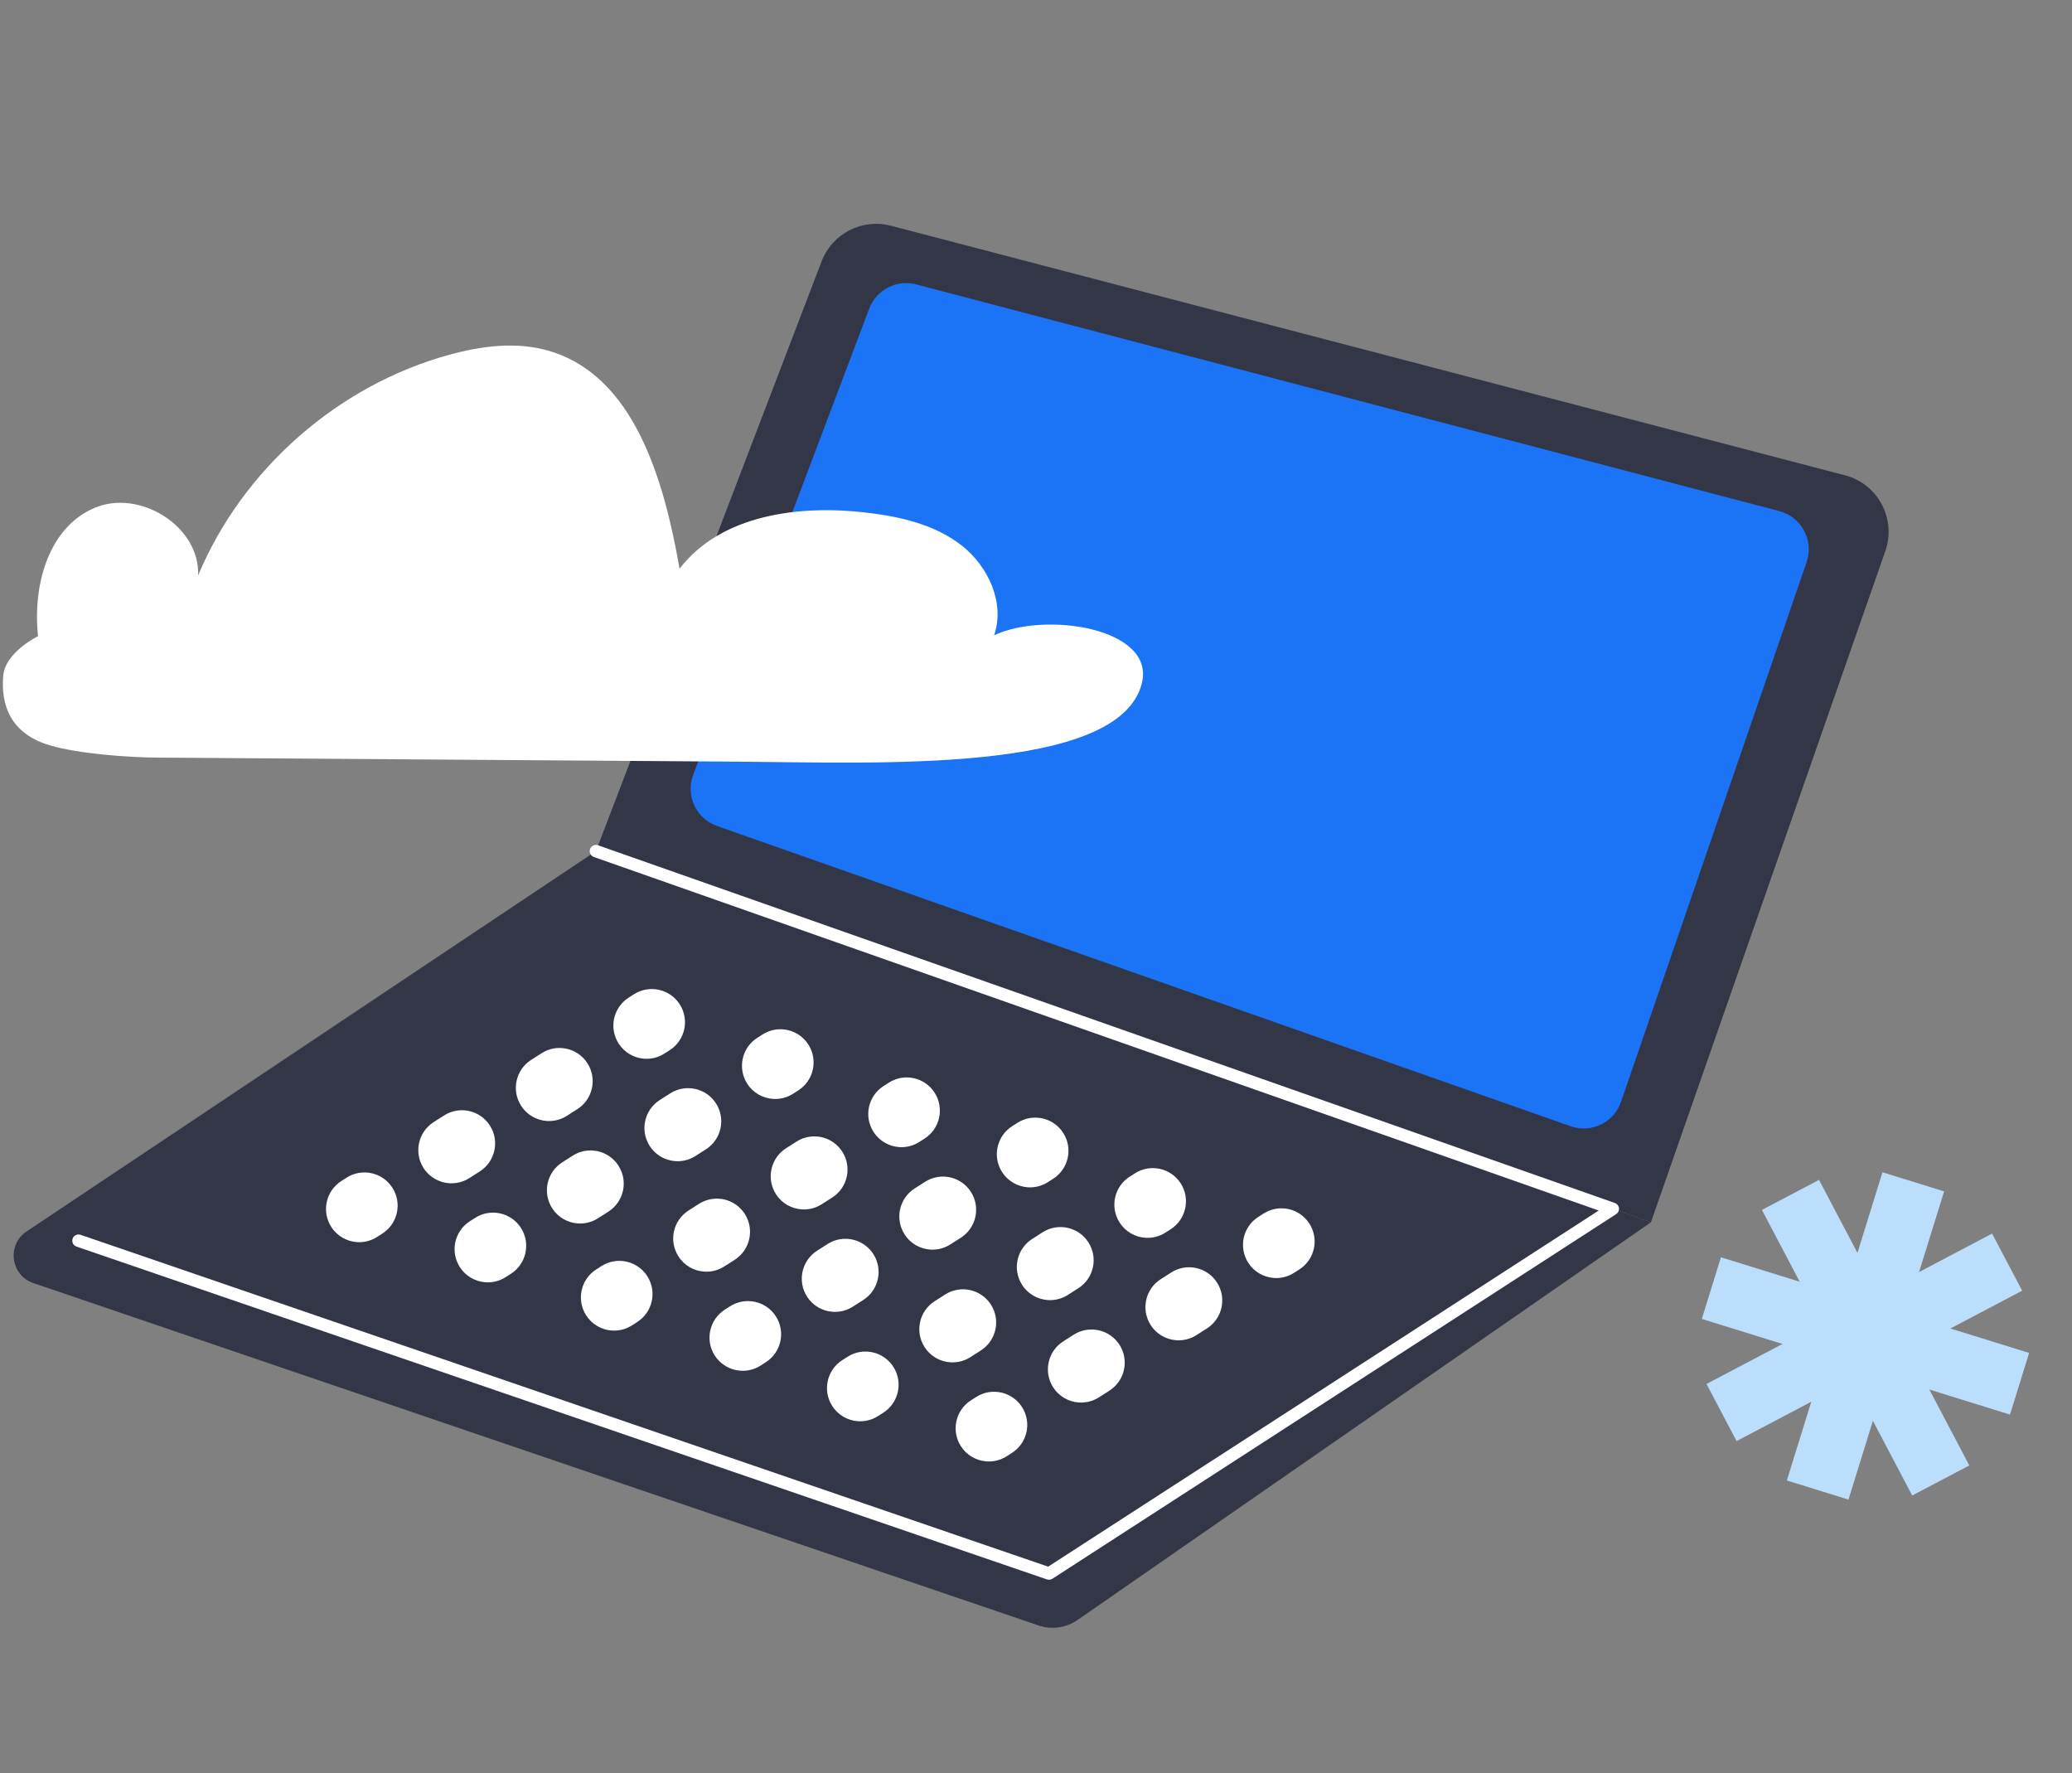 <?xml version="1.0" encoding="UTF-8"?> <svg xmlns="http://www.w3.org/2000/svg" width="305" height="261" viewBox="0 0 305 261" fill="none"><rect x="0" y="0" width="305" height="261" fill="#808080" stroke="none"/><path d="M271.582 69.959L131.146 33.225C126.903 32.118 122.504 34.376 120.94 38.468L87.727 125.266L243.021 179.89L277.521 81.108C279.178 76.367 276.435 71.222 271.579 69.952L271.582 69.959Z" fill="#333647"></path><path d="M243.025 179.897L158.63 238.427C156.941 239.602 154.795 239.9 152.851 239.235L4.909 188.85C1.557 187.709 0.964 183.216 3.914 181.25L87.733 125.267L243.026 179.892L243.025 179.897Z" fill="#333647"></path><path d="M261.915 75.225L134.866 41.858C131.986 41.103 128.998 42.642 127.945 45.43L102.038 114.036C100.886 117.091 102.471 120.496 105.55 121.576L231.189 165.765C234.236 166.835 237.57 165.225 238.618 162.171L265.935 82.742C267.036 79.545 265.181 76.084 261.915 75.225Z" fill="#1B73F6"></path><path d="M187.512 188.099C188.524 188.168 189.564 187.93 190.483 187.342L191.256 186.849C193.53 185.396 194.199 182.378 192.746 180.103C191.294 177.829 188.275 177.16 186.001 178.613L185.228 179.106C182.953 180.558 182.285 183.577 183.737 185.851C184.602 187.207 186.027 187.994 187.519 188.095L187.512 188.099Z" fill="white"></path><path d="M155.019 204.176C153.566 201.902 154.235 198.883 156.509 197.431L158.048 196.448C160.322 194.996 163.341 195.664 164.793 197.939C166.246 200.214 165.577 203.232 163.303 204.685L161.764 205.667C160.845 206.255 159.806 206.493 158.798 206.425C157.309 206.319 155.887 205.539 155.017 204.181L155.019 204.176ZM169.377 195.016C167.925 192.742 168.593 189.723 170.868 188.271L172.406 187.288C174.681 185.836 177.699 186.504 179.152 188.779C180.604 191.054 179.936 194.072 177.661 195.525L176.123 196.507C175.204 197.095 174.164 197.333 173.157 197.265C171.667 197.159 170.245 196.379 169.375 195.022L169.377 195.016Z" fill="white"></path><path d="M145.211 215.097C146.224 215.167 147.263 214.929 148.182 214.341L148.955 213.848C151.229 212.395 151.898 209.377 150.445 207.102C148.993 204.828 145.974 204.159 143.7 205.612L142.927 206.104C140.653 207.557 139.984 210.576 141.437 212.85C142.301 214.206 143.727 214.993 145.218 215.094L145.211 215.097Z" fill="white"></path><path d="M168.58 182.182C169.588 182.25 170.627 182.012 171.546 181.424L172.319 180.931C174.593 179.478 175.262 176.46 173.809 174.185C172.357 171.91 169.338 171.242 167.064 172.694L166.291 173.187C164.017 174.64 163.348 177.658 164.801 179.933C165.665 181.288 167.091 182.076 168.58 182.182Z" fill="white"></path><path d="M136.092 198.261C134.64 195.987 135.308 192.968 137.583 191.516L139.121 190.533C141.396 189.081 144.414 189.749 145.867 192.024C147.32 194.299 146.651 197.317 144.376 198.77L142.838 199.752C141.919 200.34 140.88 200.578 139.872 200.51C138.383 200.404 136.96 199.624 136.091 198.267L136.092 198.261ZM150.446 189.1C148.993 186.825 149.662 183.807 151.936 182.354L153.475 181.372C155.749 179.919 158.768 180.588 160.22 182.862C161.673 185.137 161.004 188.156 158.73 189.608L157.191 190.59C156.272 191.179 155.233 191.417 154.225 191.349C152.736 191.242 151.313 190.462 150.444 189.105L150.446 189.1Z" fill="white"></path><path d="M126.279 209.181C127.287 209.249 128.326 209.011 129.245 208.422L130.018 207.93C132.293 206.477 132.961 203.459 131.509 201.184C130.056 198.909 127.038 198.241 124.763 199.693L123.99 200.186C121.716 201.639 121.047 204.657 122.5 206.932C123.364 208.287 124.79 209.075 126.279 209.181Z" fill="white"></path><path d="M151.282 174.751C152.29 174.819 153.329 174.581 154.248 173.992L155.021 173.499C157.295 172.047 157.964 169.028 156.511 166.754C155.059 164.479 152.04 163.811 149.766 165.263L148.993 165.756C146.718 167.209 146.05 170.227 147.502 172.502C148.367 173.857 149.793 174.644 151.282 174.751Z" fill="white"></path><path d="M118.789 190.828C117.337 188.554 118.005 185.535 120.28 184.083L121.818 183.1C124.093 181.648 127.111 182.316 128.564 184.591C130.016 186.866 129.348 189.884 127.073 191.337L125.535 192.319C124.616 192.907 123.576 193.145 122.569 193.077C121.079 192.971 119.657 192.191 118.787 190.834L118.789 190.828ZM133.148 181.669C131.695 179.394 132.364 176.375 134.638 174.923L136.176 173.941C138.451 172.488 141.47 173.157 142.922 175.431C144.375 177.706 143.706 180.724 141.432 182.177L139.893 183.159C138.974 183.748 137.935 183.985 136.927 183.918C135.438 183.811 134.015 183.031 133.146 181.674L133.148 181.669Z" fill="white"></path><path d="M108.981 201.75C109.994 201.819 111.033 201.581 111.952 200.993L112.725 200.5C115 199.047 115.668 196.029 114.216 193.754C112.763 191.48 109.743 190.816 107.47 192.264L106.697 192.757C104.423 194.209 103.754 197.228 105.207 199.502C106.071 200.858 107.497 201.645 108.988 201.746L108.981 201.75Z" fill="white"></path><path d="M132.356 168.836C133.363 168.904 134.402 168.666 135.322 168.078L136.094 167.585C138.369 166.132 139.037 163.114 137.585 160.839C136.132 158.564 133.114 157.896 130.839 159.348L130.067 159.841C127.792 161.294 127.123 164.312 128.576 166.587C129.44 167.942 130.866 168.73 132.356 168.836Z" fill="white"></path><path d="M99.863 184.914C98.41 182.639 99.079 179.621 101.353 178.168L102.892 177.186C105.166 175.733 108.185 176.402 109.637 178.676C111.09 180.951 110.421 183.969 108.147 185.422L106.608 186.404C105.689 186.993 104.65 187.231 103.642 187.163C102.153 187.056 100.73 186.276 99.861 184.919L99.863 184.914ZM114.216 175.752C112.763 173.477 113.432 170.459 115.706 169.006L117.245 168.024C119.519 166.571 122.538 167.24 123.99 169.515C125.443 171.789 124.774 174.808 122.5 176.26L120.962 177.243C120.042 177.831 119.003 178.069 117.996 178.001C116.506 177.895 115.084 177.114 114.214 175.757L114.216 175.752Z" fill="white"></path><path d="M90.055 195.835C91.062 195.903 92.102 195.665 93.021 195.077L93.793 194.584C96.068 193.131 96.737 190.113 95.284 187.838C93.832 185.563 90.813 184.895 88.538 186.347L87.766 186.84C85.491 188.293 84.823 191.311 86.275 193.586C87.139 194.941 88.565 195.729 90.055 195.835Z" fill="white"></path><path d="M113.761 161.742C114.774 161.811 115.813 161.574 116.732 160.985L117.505 160.492C119.779 159.04 120.448 156.021 118.995 153.747C117.543 151.472 114.523 150.809 112.25 152.256L111.477 152.749C109.202 154.202 108.534 157.22 109.986 159.495C110.851 160.85 112.277 161.637 113.768 161.738L113.761 161.742Z" fill="white"></path><path d="M81.273 177.821C79.821 175.547 80.489 172.528 82.764 171.076L84.302 170.093C86.577 168.641 89.595 169.309 91.048 171.584C92.5 173.859 91.832 176.877 89.557 178.33L88.019 179.312C87.1 179.9 86.06 180.138 85.053 180.07C83.563 179.964 82.136 179.182 81.273 177.821ZM95.628 168.655C94.175 166.38 94.844 163.361 97.119 161.909L98.657 160.927C100.932 159.474 103.95 160.143 105.403 162.417C106.855 164.692 106.187 167.71 103.912 169.163L102.374 170.145C101.455 170.733 100.415 170.971 99.408 170.903C97.918 170.797 96.496 170.017 95.626 168.66L95.628 168.655Z" fill="white"></path><path d="M71.462 188.735C72.475 188.805 73.509 188.565 74.428 187.977L75.2 187.484C77.475 186.032 78.144 183.013 76.691 180.739C75.239 178.464 72.22 177.795 69.945 179.248L69.173 179.741C66.898 181.193 66.23 184.212 67.682 186.486C68.546 187.842 69.972 188.629 71.464 188.73L71.462 188.735Z" fill="white"></path><path d="M94.835 155.827C95.842 155.895 96.881 155.657 97.8 155.069L98.573 154.576C100.848 153.123 101.516 150.105 100.064 147.83C98.611 145.555 95.593 144.887 93.318 146.339L92.546 146.832C90.271 148.285 89.602 151.303 91.055 153.578C91.919 154.934 93.345 155.721 94.835 155.827Z" fill="white"></path><path d="M62.342 171.905C60.889 169.63 61.557 166.612 63.832 165.159L65.37 164.177C67.645 162.724 70.663 163.393 72.116 165.667C73.569 167.942 72.9 170.96 70.626 172.413L69.087 173.395C68.168 173.984 67.129 174.222 66.121 174.154C64.632 174.047 63.209 173.267 62.34 171.91L62.342 171.905ZM76.702 162.74C75.249 160.465 75.918 157.446 78.192 155.994L79.731 155.012C82.005 153.559 85.024 154.228 86.476 156.502C87.929 158.777 87.26 161.795 84.986 163.248L83.447 164.23C82.528 164.819 81.489 165.056 80.481 164.989C78.992 164.882 77.569 164.102 76.7 162.745L76.702 162.74Z" fill="white"></path><path d="M52.535 182.821C53.543 182.889 54.582 182.651 55.502 182.062L56.274 181.569C58.549 180.117 59.217 177.098 57.765 174.824C56.312 172.549 53.294 171.88 51.019 173.333L50.246 173.826C47.972 175.279 47.303 178.297 48.756 180.572C49.62 181.927 51.046 182.714 52.535 182.821Z" fill="white"></path><path d="M154.359 232.507C154.556 232.52 154.751 232.469 154.918 232.364L237.904 178.695C238.197 178.504 238.355 178.165 238.314 177.818C238.273 177.471 238.036 177.18 237.707 177.06L88.027 124.41C87.548 124.24 87.027 124.494 86.859 124.968C86.69 125.447 86.943 125.968 87.417 126.136L235.333 178.169L154.291 230.586L11.858 181.743C11.375 181.584 10.856 181.833 10.691 182.314C10.527 182.794 10.781 183.315 11.261 183.48L154.114 232.466C154.191 232.492 154.267 232.505 154.345 232.514L154.359 232.507Z" fill="white"></path><path d="M0.476 99.436C0.107 103.703 1.485 108.034 7.476 109.741C11.732 110.951 18.709 111.476 23.132 111.505C51.618 111.707 80.104 111.903 108.59 112.105C129.107 112.249 164.714 113.927 168.076 100.589C170.128 92.453 153.942 89.945 146.336 93.497C147.963 88.763 145.489 83.354 141.545 80.274C137.6 77.195 132.503 76.03 127.532 75.448C117.58 74.277 106.133 75.759 100.032 83.705C97.749 70.696 93.395 55.254 80.698 51.61C75.975 50.255 70.901 50.912 66.161 52.209C49.779 56.69 35.732 69.018 29.164 84.686C29.452 77.46 20.543 71.925 13.895 74.762C7.246 77.599 4.784 85.891 5.597 93.635C5.597 93.635 0.776 95.988 0.476 99.436Z" fill="white"></path><rect x="277.101" y="172.538" width="9.5" height="47.499" transform="rotate(17.24 277.101 172.538)" fill="#BADEFC"></rect><rect x="259.355" y="178.083" width="9.5" height="47.499" transform="rotate(-27.76 259.355 178.083)" fill="#BADEFC"></rect><rect width="9.5" height="47.499" transform="matrix(-0.466 -0.885 -0.885 0.466 297.663 189.971)" fill="#BADEFC"></rect><rect x="250.508" y="194.126" width="9.5" height="47.499" transform="rotate(-72.76 250.508 194.126)" fill="#BADEFC"></rect></svg> 